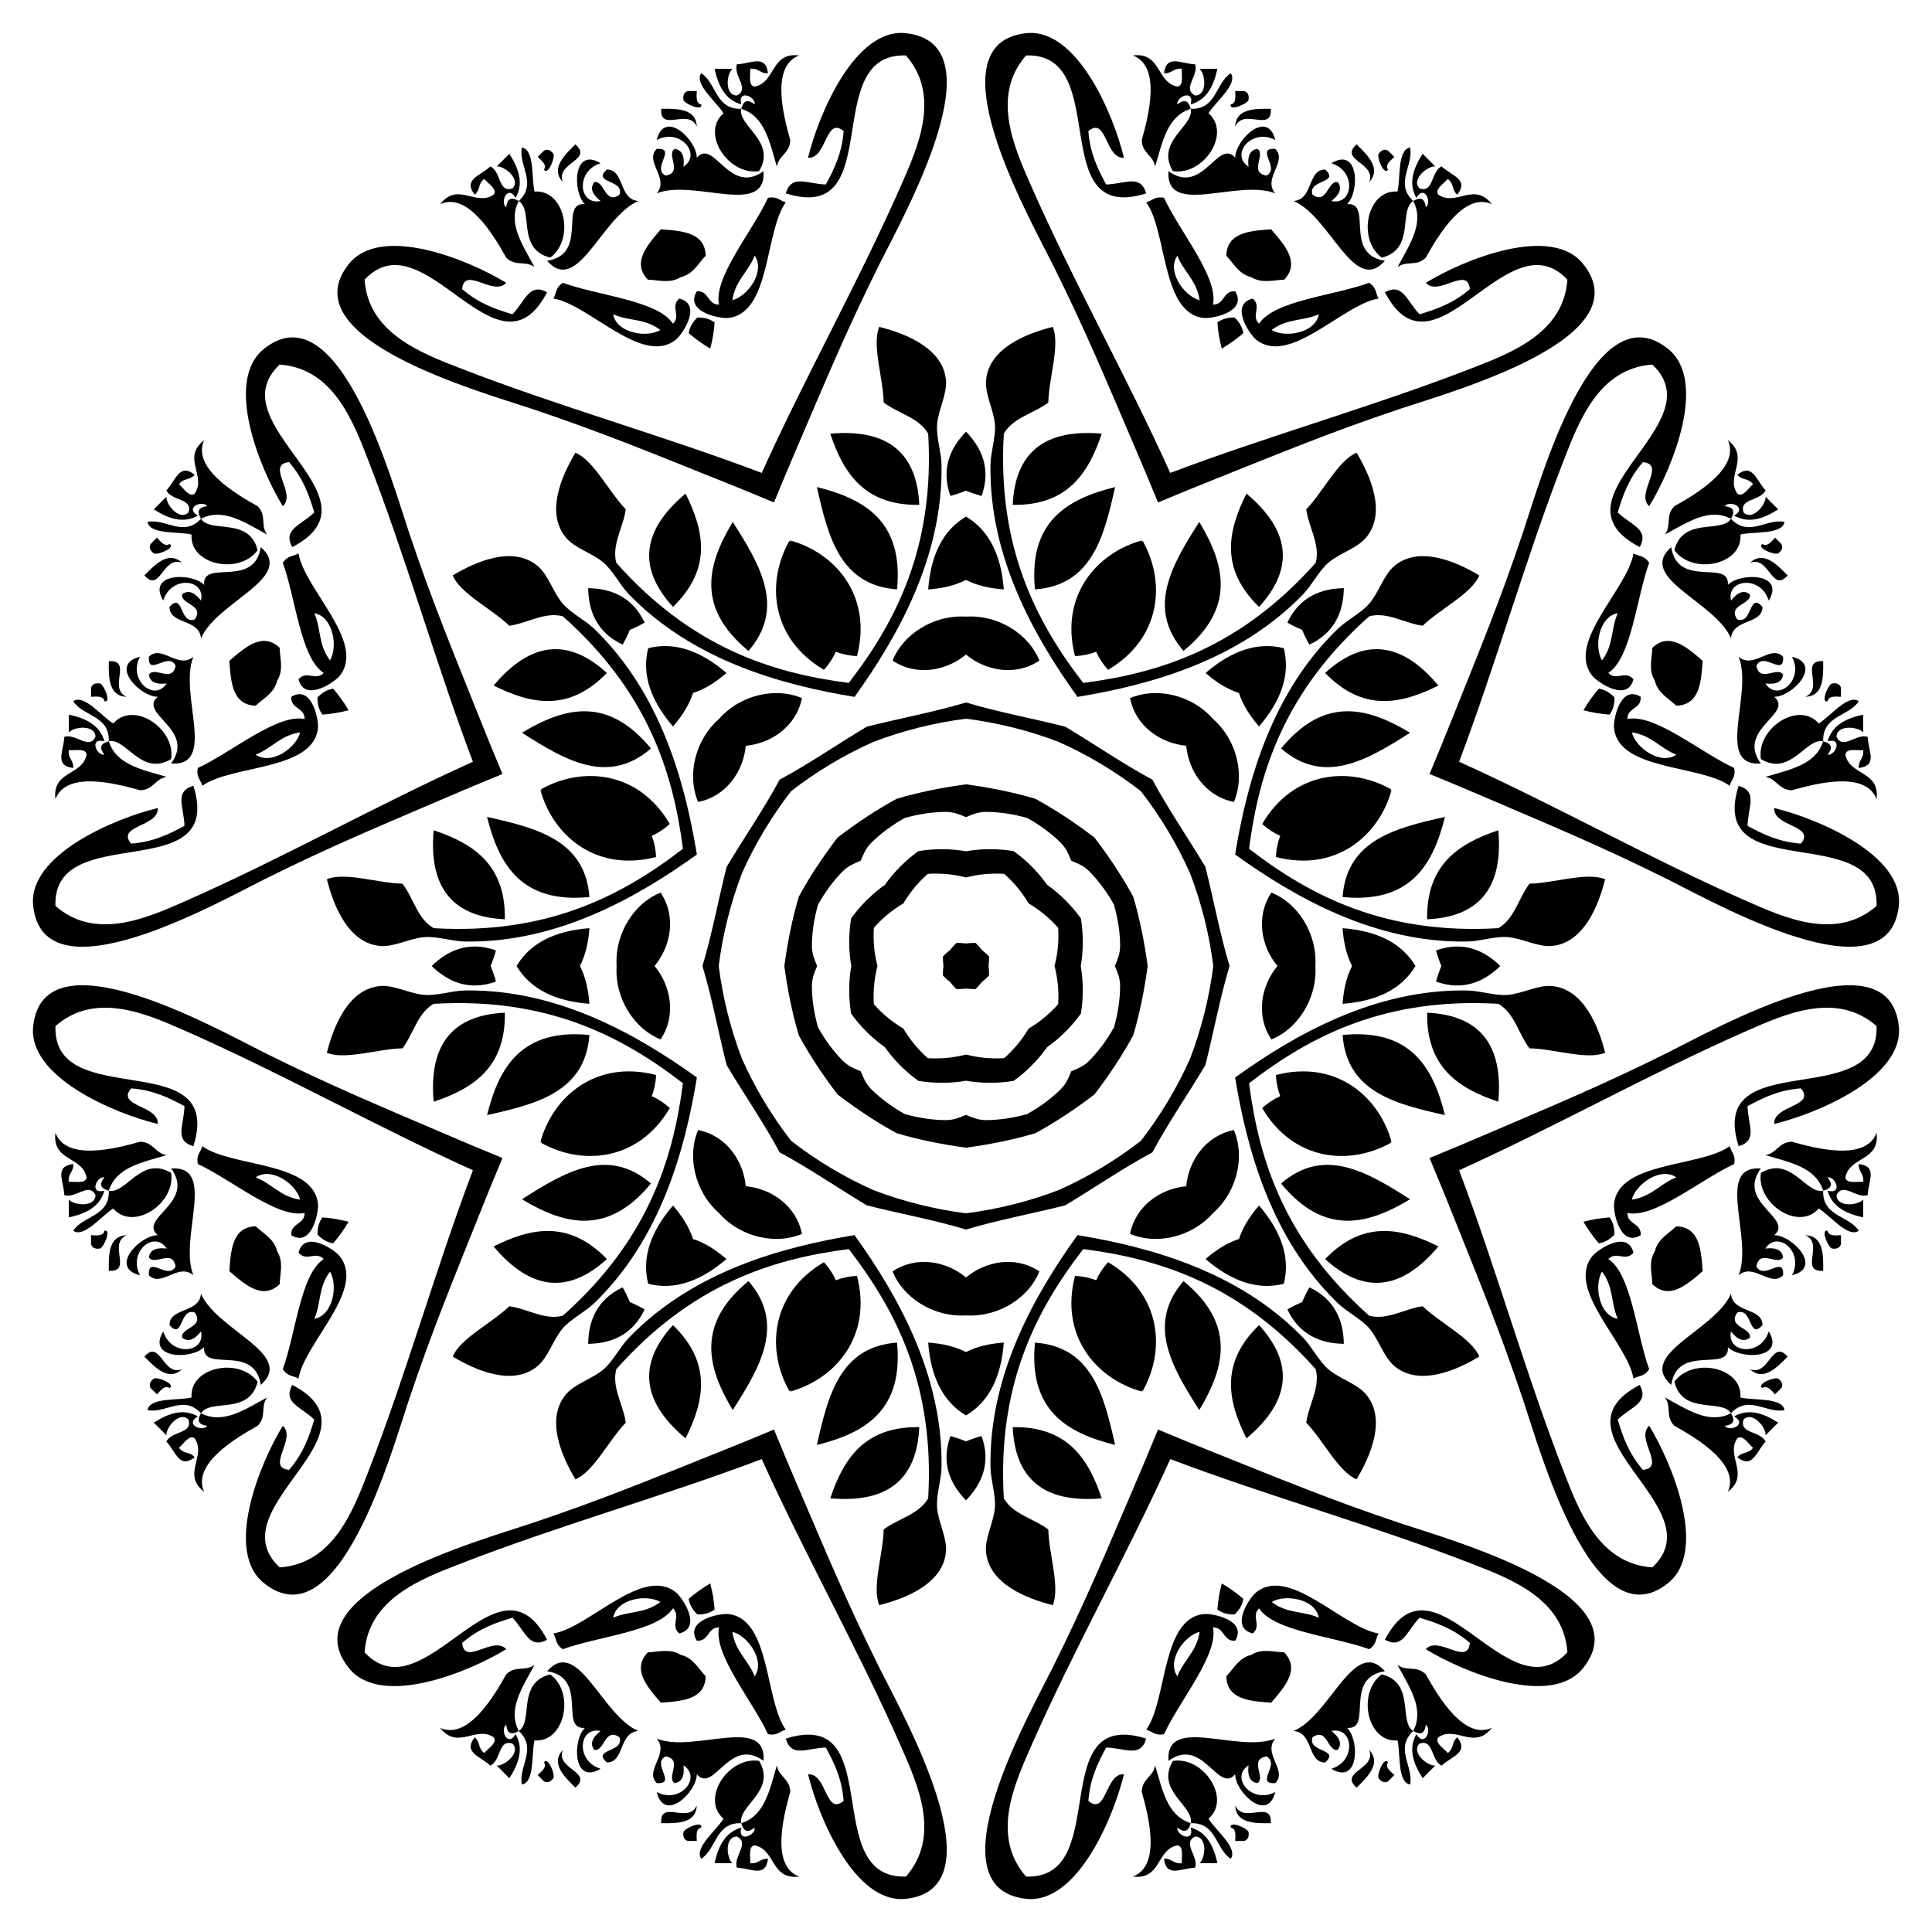 <?xml version="1.0" encoding="utf-8"?>

<!DOCTYPE svg PUBLIC "-//W3C//DTD SVG 1.1//EN" "http://www.w3.org/Graphics/SVG/1.1/DTD/svg11.dtd">
<svg version="1.1" id="Layer_1" xmlns="http://www.w3.org/2000/svg" xmlns:xlink="http://www.w3.org/1999/xlink" x="0px" y="0px"
	 viewBox="0 0 1656.473 1656.473" enable-background="new 0 0 1656.473 1656.473" xml:space="preserve">
<g id="g3">
	<g id="g5">
		<path d="M928.767,585.535c66.473-8.533,135.067-30.74,199.278-102.968c4.217-15.288-6.027-30.576-8.093-45.861
			c14.551-15.134,27.603-42.138,43.163-48.558c11.832,19.753,25.876,51.612,8.093,72.838
			c-7.734,9.229-22.766,13.248-32.372,21.581c-8.117,7.038-14.052,19.194-21.581,26.977
			c-55.096,56.963-131.411,77.772-193.445,87.96c-36.661-51.069-75.91-119.746-74.59-198.983
			c0.179-10.827,4.578-23.619,3.815-34.336c-0.9-12.685-8.687-26.156-7.63-38.151
			c2.434-27.583,34.893-40.181,57.227-45.781c6.463,15.543-3.403,43.866-3.815,64.857
			c-12.269,9.347-30.322,12.914-38.151,26.706C854.997,468.292,887.797,532.498,928.767,585.535z"/>
		<path d="M1070.938,727.706c53.037,40.97,117.243,73.77,213.721,68.102c13.791-7.829,17.359-25.882,26.706-38.151
			c20.991-0.412,49.314-10.278,64.857-3.815c-5.601,22.334-18.198,54.792-45.781,57.227
			c-11.995,1.057-25.466-6.73-38.151-7.63c-10.717-0.763-23.509,3.636-34.336,3.815
			c-79.238,1.32-147.914-37.928-198.983-74.59c10.188-62.035,30.997-138.349,87.96-193.445
			c7.783-7.529,19.939-13.464,26.977-21.581c8.333-9.606,12.353-24.638,21.581-32.372
			c21.225-17.783,53.085-3.739,72.838,8.093c-6.42,15.56-33.424,28.612-48.558,43.163
			c-15.285-2.067-30.573-12.309-45.861-8.093C1101.678,592.64,1079.471,661.234,1070.938,727.706z"/>
		<path d="M1070.938,928.767c8.533,66.473,30.74,135.067,102.968,199.278c15.288,4.217,30.576-6.027,45.861-8.093
			c15.134,14.551,42.138,27.603,48.558,43.163c-19.753,11.832-51.612,25.876-72.838,8.093
			c-9.229-7.734-13.248-22.766-21.581-32.372c-7.038-8.117-19.194-14.052-26.977-21.581
			c-56.963-55.096-77.772-131.411-87.96-193.445c51.069-36.661,119.746-75.91,198.983-74.59
			c10.827,0.179,23.619,4.578,34.336,3.815c12.685-0.9,26.156-8.687,38.151-7.63
			c27.583,2.434,40.181,34.893,45.781,57.227c-15.543,6.463-43.866-3.403-64.857-3.815
			c-9.347-12.269-12.914-30.322-26.706-38.151C1188.181,854.997,1123.975,887.797,1070.938,928.767z"/>
		<path d="M928.767,1070.938c-40.97,53.037-73.77,117.243-68.102,213.721c7.829,13.791,25.882,17.359,38.151,26.706
			c0.412,20.991,10.278,49.314,3.815,64.857c-22.334-5.601-54.792-18.198-57.227-45.781
			c-1.057-11.995,6.73-25.466,7.63-38.151c0.763-10.717-3.636-23.509-3.815-34.336
			c-1.32-79.238,37.928-147.914,74.59-198.983c62.035,10.188,138.349,30.997,193.445,87.96
			c7.529,7.783,13.464,19.939,21.581,26.977c9.606,8.333,24.638,12.353,32.372,21.581
			c17.783,21.225,3.739,53.085-8.093,72.838c-15.56-6.42-28.612-33.424-43.163-48.558
			c2.066-15.285,12.31-30.573,8.093-45.861C1063.833,1101.678,995.239,1079.471,928.767,1070.938z"/>
		<path d="M727.706,1070.938c-66.473,8.533-135.067,30.74-199.278,102.968c-4.216,15.288,6.027,30.576,8.093,45.861
			c-14.551,15.134-27.603,42.138-43.163,48.558c-11.832-19.753-25.876-51.612-8.093-72.838
			c7.734-9.229,22.766-13.248,32.372-21.581c8.117-7.038,14.052-19.194,21.581-26.977
			c55.096-56.963,131.411-77.772,193.445-87.96c36.661,51.069,75.91,119.746,74.59,198.983
			c-0.179,10.827-4.578,23.619-3.815,34.336c0.9,12.685,8.687,26.156,7.63,38.151
			c-2.434,27.583-34.893,40.181-57.227,45.781c-6.463-15.543,3.403-43.866,3.815-64.857
			c12.269-9.347,30.322-12.914,38.151-26.706C801.476,1188.181,768.676,1123.975,727.706,1070.938z"/>
		<path d="M585.535,928.767c-53.037-40.97-117.243-73.77-213.72-68.102c-13.792,7.829-17.359,25.882-26.706,38.151
			c-20.991,0.412-49.314,10.278-64.857,3.815c5.601-22.334,18.198-54.792,45.781-57.227
			c11.995-1.057,25.466,6.73,38.151,7.63c10.717,0.763,23.509-3.636,34.336-3.815
			c79.238-1.32,147.914,37.928,198.983,74.59c-10.188,62.035-30.997,138.349-87.96,193.445
			c-7.783,7.529-19.939,13.464-26.977,21.581c-8.333,9.606-12.353,24.638-21.581,32.372
			c-21.225,17.783-53.085,3.739-72.838-8.093c6.42-15.56,33.424-28.612,48.558-43.163
			c15.285,2.066,30.573,12.31,45.861,8.093C554.795,1063.833,577.002,995.239,585.535,928.767z"/>
		<path d="M585.535,727.706c-8.533-66.473-30.74-135.067-102.968-199.278c-15.288-4.216-30.576,6.027-45.861,8.093
			c-15.134-14.551-42.138-27.603-48.558-43.163c19.753-11.832,51.612-25.876,72.838-8.093
			c9.229,7.734,13.248,22.766,21.581,32.372c7.038,8.117,19.194,14.052,26.977,21.581
			c56.963,55.096,77.772,131.411,87.96,193.445c-51.069,36.661-119.746,75.91-198.983,74.59
			c-10.827-0.179-23.619-4.578-34.336-3.815c-12.685,0.9-26.156,8.687-38.151,7.63
			c-27.583-2.434-40.181-34.893-45.781-57.227c15.543-6.463,43.866,3.403,64.857,3.815
			c9.347,12.269,12.914,30.322,26.706,38.151C468.292,801.476,532.498,768.676,585.535,727.706z"/>
		<path d="M727.706,585.535c40.97-53.037,73.77-117.243,68.102-213.72c-7.829-13.792-25.882-17.359-38.151-26.706
			c-0.412-20.991-10.278-49.314-3.815-64.857c22.334,5.601,54.792,18.198,57.227,45.781
			c1.057,11.995-6.73,25.466-7.63,38.151c-0.763,10.717,3.636,23.509,3.815,34.336
			c1.32,79.238-37.928,147.914-74.59,198.983c-62.035-10.188-138.349-30.997-193.445-87.96
			c-7.529-7.783-13.464-19.939-21.581-26.977c-9.606-8.333-24.638-12.353-32.372-21.581
			c-17.783-21.225-3.739-53.085,8.093-72.838c15.56,6.42,28.612,33.424,43.163,48.558
			c-2.067,15.285-12.309,30.573-8.093,45.861C592.64,554.795,661.234,577.002,727.706,585.535z"/>
		<path d="M1003.355,405.464c84.46-31.966,174.821-57.125,259.575-90.153c32.542-12.682,77.901-29.877,80.93-75.535
			c-51.118-54.663-114.053,92.175-156.466,10.791c15.32-8.268,18.382,6.917,29.675,18.884
			c14.387-4.265,28.776-9.175,43.163-21.581c-1.937-20.384-26.874,6.766-37.768-5.395
			c32.275-19.796,107.341-50.49,134.884-16.186c51.426,64.046-112.985,109.531-156.466,124.094
			c-60.396,20.227-104.19,38.485-156.466,59.349c-17.565,7.01-34.754,13.985-51.558,21.073
			c-6.87-16.895-14.092-33.981-21.556-51.358c-22.212-51.718-40.268-95.595-68.672-152.604
			c-20.449-41.043-104.541-189.462-22.891-198.386c43.733-4.78,75.108,70.003,83.932,106.823
			c-16.302,0.896-14.738-35.934-30.521-22.891c1.4,18.946,8.103,32.592,15.26,45.781
			c16.447-0.477,29.349-9.049,34.336,7.63c-87.538,27.556-28.209-120.775-103.008-118.268
			c-30.143,34.428-10.228,78.66,3.815,110.638C920.131,241.453,966.235,323.138,1003.355,405.464z"/>
		<path d="M1251.01,653.118c82.326,37.12,164.01,83.224,247.295,119.799
			c31.978,14.043,76.21,33.958,110.638,3.815c2.506-74.799-145.825-15.47-118.268-103.008
			c16.68,4.986,8.107,17.889,7.63,34.336c13.189,7.157,26.835,13.86,45.781,15.26
			c13.044-15.783-23.787-14.219-22.891-30.521c36.82,8.824,111.603,40.2,106.823,83.932
			c-8.924,81.651-157.343-2.442-198.385-22.891c-57.009-28.404-100.887-46.46-152.604-68.672
			c-17.377-7.464-34.464-14.685-51.358-21.556c7.088-16.805,14.064-33.993,21.073-51.558
			c20.864-52.276,39.122-96.07,59.349-156.466c14.562-43.481,60.048-207.892,124.094-156.466
			c34.304,27.543,3.61,102.609-16.186,134.884c-12.161-10.893,14.988-35.831-5.395-37.768
			c-12.407,14.387-17.316,28.776-21.581,43.163c11.967,11.293,27.152,14.354,18.884,29.675
			c-81.384-42.413,65.454-105.347,10.791-156.466c-45.658,3.03-62.853,48.388-75.535,80.931
			C1308.134,478.297,1282.975,568.658,1251.01,653.118z"/>
		<path d="M1251.01,1003.355c31.965,84.46,57.124,174.821,90.153,259.575
			c12.682,32.542,29.877,77.901,75.535,80.93c54.663-51.118-92.175-114.053-10.791-156.466
			c8.268,15.32-6.917,18.382-18.884,29.675c4.265,14.387,9.175,28.776,21.581,43.163
			c20.384-1.937-6.766-26.874,5.395-37.768c19.796,32.275,50.49,107.341,16.186,134.884
			c-64.046,51.426-109.531-112.985-124.094-156.466c-20.227-60.396-38.485-104.19-59.349-156.466
			c-7.01-17.565-13.985-34.754-21.073-51.558c16.895-6.87,33.981-14.092,51.358-21.556
			c51.718-22.212,95.595-40.268,152.604-68.672c41.043-20.449,189.462-104.541,198.385-22.891
			c4.78,43.733-70.003,75.108-106.823,83.932c-0.897-16.302,35.934-14.738,22.891-30.521
			c-18.946,1.4-32.592,8.103-45.781,15.26c0.477,16.447,9.049,29.349-7.63,34.336
			c-27.556-87.538,120.775-28.209,118.268-103.008c-34.428-30.143-78.66-10.228-110.638,3.815
			C1415.02,920.131,1333.335,966.235,1251.01,1003.355z"/>
		<path d="M1003.355,1251.01c-37.12,82.326-83.224,164.01-119.799,247.295
			c-14.043,31.978-33.958,76.21-3.815,110.638c74.799,2.506,15.47-145.825,103.008-118.268
			c-4.986,16.68-17.889,8.107-34.336,7.63c-7.157,13.189-13.86,26.835-15.26,45.781
			c15.783,13.044,14.219-23.787,30.521-22.891c-8.824,36.82-40.2,111.603-83.932,106.823
			c-81.651-8.924,2.442-157.343,22.891-198.385c28.404-57.009,46.46-100.887,68.672-152.604
			c7.464-17.377,14.685-34.464,21.556-51.358c16.805,7.088,33.993,14.064,51.558,21.073
			c52.276,20.864,96.07,39.122,156.466,59.349c43.481,14.562,207.892,60.048,156.466,124.094
			c-27.544,34.304-102.609,3.61-134.884-16.186c10.893-12.161,35.831,14.988,37.768-5.395
			c-14.387-12.407-28.776-17.316-43.163-21.581c-11.293,11.967-14.354,27.152-29.675,18.884
			c42.413-81.384,105.347,65.454,156.466,10.791c-3.029-45.658-48.388-62.853-80.93-75.535
			C1178.176,1308.134,1087.815,1282.975,1003.355,1251.01z"/>
		<path d="M653.118,1251.01c-84.46,31.965-174.821,57.124-259.575,90.153
			c-32.542,12.682-77.901,29.877-80.931,75.535c51.118,54.663,114.053-92.175,156.466-10.791
			c-15.32,8.268-18.382-6.917-29.675-18.884c-14.387,4.265-28.776,9.175-43.163,21.581
			c1.937,20.384,26.874-6.766,37.768,5.395c-32.275,19.796-107.341,50.49-134.884,16.186
			c-51.426-64.046,112.984-109.531,156.466-124.094c60.396-20.227,104.19-38.485,156.466-59.349
			c17.565-7.01,34.754-13.985,51.558-21.073c6.87,16.895,14.092,33.981,21.556,51.358
			c22.212,51.718,40.268,95.595,68.672,152.604c20.449,41.043,104.541,189.462,22.891,198.385
			c-43.733,4.78-75.108-70.003-83.932-106.823c16.302-0.897,14.738,35.934,30.521,22.891
			c-1.4-18.946-8.103-32.592-15.26-45.781c-16.447,0.477-29.349,9.049-34.336-7.63
			c87.538-27.556,28.209,120.775,103.008,118.268c30.143-34.428,10.228-78.66-3.815-110.638
			C736.342,1415.02,690.238,1333.335,653.118,1251.01z"/>
		<path d="M405.464,1003.355c-82.326-37.12-164.01-83.224-247.295-119.799
			c-31.978-14.043-76.21-33.958-110.638-3.815c-2.506,74.799,145.825,15.47,118.268,103.008
			c-16.68-4.986-8.107-17.889-7.63-34.336c-13.189-7.157-26.835-13.86-45.781-15.26
			c-13.044,15.783,23.787,14.219,22.891,30.521c-36.82-8.824-111.603-40.2-106.823-83.932
			c8.924-81.651,157.343,2.442,198.386,22.891c57.009,28.404,100.887,46.46,152.604,68.672
			c17.377,7.464,34.464,14.685,51.358,21.556c-7.088,16.805-14.064,33.993-21.073,51.558
			c-20.864,52.276-39.122,96.07-59.349,156.466c-14.562,43.481-60.048,207.892-124.094,156.466
			c-34.304-27.544-3.61-102.609,16.186-134.884c12.161,10.893-14.988,35.831,5.395,37.768
			c12.407-14.387,17.317-28.776,21.581-43.163c-11.967-11.293-27.152-14.354-18.884-29.675
			c81.384,42.413-65.454,105.347-10.791,156.466c45.658-3.029,62.853-48.388,75.535-80.93
			C348.339,1178.176,373.498,1087.815,405.464,1003.355z"/>
		<path d="M405.464,653.118c-31.966-84.46-57.125-174.821-90.153-259.575
			c-12.682-32.542-29.877-77.901-75.535-80.931c-54.663,51.118,92.175,114.053,10.791,156.466
			c-8.268-15.32,6.917-18.382,18.884-29.675c-4.265-14.387-9.175-28.776-21.581-43.163
			c-20.384,1.937,6.766,26.874-5.395,37.768c-19.796-32.275-50.49-107.341-16.186-134.884
			c64.046-51.426,109.531,112.984,124.094,156.466c20.227,60.396,38.485,104.19,59.349,156.466
			c7.01,17.565,13.985,34.754,21.073,51.558c-16.895,6.87-33.981,14.092-51.358,21.556
			c-51.718,22.212-95.595,40.268-152.604,68.672c-41.043,20.449-189.462,104.541-198.386,22.891
			c-4.78-43.733,70.003-75.108,106.823-83.932c0.896,16.302-35.934,14.738-22.891,30.521
			c18.946-1.4,32.592-8.103,45.781-15.26c-0.477-16.447-9.049-29.349,7.63-34.336
			c27.556,87.538-120.775,28.209-118.268,103.008c34.428,30.143,78.66,10.228,110.638-3.815
			C241.453,736.342,323.138,690.238,405.464,653.118z"/>
		<path d="M653.118,405.464c37.12-82.326,83.224-164.01,119.799-247.295c14.043-31.978,33.958-76.21,3.815-110.638
			c-74.799-2.506-15.47,145.825-103.008,118.268c4.986-16.68,17.889-8.107,34.336-7.63
			c7.157-13.189,13.86-26.835,15.26-45.781c-15.783-13.044-14.219,23.787-30.521,22.891
			c8.824-36.82,40.2-111.603,83.932-106.823c81.651,8.924-2.442,157.343-22.891,198.386
			c-28.404,57.009-46.46,100.887-68.672,152.604c-7.464,17.377-14.685,34.464-21.556,51.358
			c-16.805-7.088-33.993-14.064-51.558-21.073c-52.276-20.864-96.07-39.122-156.466-59.349
			c-43.481-14.562-207.892-60.048-156.466-124.094c27.543-34.304,102.609-3.61,134.884,16.186
			c-10.893,12.161-35.831-14.988-37.768,5.395c14.387,12.407,28.776,17.317,43.163,21.581
			c11.293-11.967,14.354-27.152,29.675-18.884c-42.413,81.384-105.347-65.454-156.466-10.791
			c3.03,45.658,48.388,62.853,80.931,75.535C478.297,348.339,568.658,373.498,653.118,405.464z"/>
		<path d="M828.237,616.217c-27.217,3.439-54.26,10.223-79.558,19.949c-24.766,11.01-48.685,25.336-70.362,42.15
			c-16.813,21.678-31.139,45.596-42.15,70.362c-9.727,25.298-16.51,52.341-19.949,79.558
			c3.439,27.217,10.223,54.26,19.949,79.558c11.01,24.766,25.336,48.685,42.15,70.362
			c21.678,16.813,45.596,31.139,70.362,42.15c25.298,9.727,52.341,16.51,79.558,19.949
			c27.217-3.439,54.26-10.223,79.558-19.949c24.766-11.01,48.685-25.336,70.362-42.15
			c16.813-21.678,31.139-45.596,42.15-70.362c9.727-25.298,16.51-52.341,19.949-79.558
			c-3.439-27.217-10.223-54.26-19.949-79.558c-11.01-24.766-25.336-48.685-42.15-70.362
			c-21.678-16.813-45.596-31.139-70.362-42.15C882.497,626.44,855.454,619.657,828.237,616.217z M768.841,684.842
			c18.447-5.454,38.388-9.548,59.396-12.353c21.008,2.804,40.949,6.898,59.396,12.353
			c16.901,9.187,33.896,20.393,50.734,33.265c12.872,16.838,24.078,33.833,33.265,50.734
			c5.454,18.447,9.548,38.388,12.353,59.396c-2.804,21.008-6.898,40.949-12.353,59.396
			c-9.187,16.901-20.393,33.896-33.265,50.734c-16.838,12.872-33.833,24.078-50.734,33.265
			c-18.447,5.454-38.388,9.548-59.396,12.353c-21.008-2.804-40.949-6.898-59.396-12.353
			c-16.901-9.187-33.896-20.393-50.734-33.265c-12.872-16.838-24.078-33.833-33.265-50.734
			c-5.454-18.447-9.548-38.388-12.353-59.396c2.804-21.008,6.898-40.949,12.353-59.396
			c9.187-16.901,20.393-33.896,33.265-50.734C734.944,705.235,751.94,694.029,768.841,684.842z M828.237,700.584
			c-5.38-2.194-10.535-4.505-17.168-4.485c-11.535,0.032-23.494,1.886-35.394,5.243
			c-10.788,6.041-20.555,13.186-28.734,21.32c-4.704,4.676-6.715,9.955-8.968,15.311
			c-5.356,2.253-10.635,4.264-15.311,8.968c-8.134,8.18-15.279,17.947-21.32,28.734
			c-3.357,11.9-5.211,23.858-5.243,35.394c-0.02,6.633,2.291,11.788,4.485,17.168
			c-2.194,5.38-4.505,10.535-4.485,17.168c0.032,11.535,1.886,23.494,5.243,35.394
			c6.041,10.788,13.186,20.555,21.32,28.734c4.676,4.704,9.955,6.715,15.311,8.968
			c2.253,5.356,4.264,10.635,8.968,15.311c8.18,8.134,17.947,15.279,28.734,21.32
			c11.9,3.357,23.858,5.211,35.394,5.243c6.633,0.02,11.788-2.291,17.168-4.485
			c5.38,2.194,10.535,4.505,17.168,4.485c11.535-0.032,23.494-1.886,35.394-5.243
			c10.788-6.041,20.555-13.186,28.734-21.32c4.704-4.676,6.715-9.955,8.968-15.311
			c5.356-2.253,10.635-4.264,15.311-8.968c8.134-8.18,15.279-17.947,21.32-28.734
			c3.357-11.9,5.211-23.858,5.243-35.394c0.02-6.633-2.291-11.788-4.485-17.168
			c2.194-5.38,4.505-10.535,4.485-17.168c-0.032-11.535-1.886-23.494-5.243-35.394
			c-6.041-10.788-13.186-20.555-21.32-28.734c-4.676-4.704-9.955-6.715-15.311-8.968
			c-2.253-5.356-4.264-10.635-8.968-15.311c-8.18-8.134-17.947-15.279-28.734-21.32
			c-11.9-3.357-23.858-5.211-35.394-5.243C838.772,696.079,833.617,698.39,828.237,700.584z M787.433,729.727
			c13.311-2.172,27.247-2.225,40.804,0.132c13.557-2.357,27.493-2.304,40.804-0.132
			c10.948,7.876,20.84,17.693,28.759,28.946c11.253,7.919,21.07,17.811,28.946,28.759
			c2.172,13.311,2.225,27.247-0.132,40.804c2.357,13.557,2.304,27.493,0.132,40.804
			C918.87,879.989,909.053,889.881,897.8,897.8c-7.919,11.253-17.811,21.07-28.759,28.946
			c-13.311,2.172-27.247,2.225-40.804-0.132c-13.557,2.357-27.493,2.304-40.804,0.132
			c-10.948-7.876-20.84-17.693-28.759-28.946c-11.253-7.919-21.07-17.811-28.946-28.759
			c-2.172-13.311-2.225-27.247,0.132-40.804c-2.357-13.557-2.304-27.493-0.132-40.804
			c7.876-10.948,17.693-20.84,28.946-28.759C766.592,747.42,776.484,737.603,787.433,729.727z M828.237,752.327
			c-10.435-2.689-21.381-3.828-32.727-3.1c-8.537,7.509-15.472,16.054-20.949,25.334
			c-9.28,5.477-17.825,12.412-25.334,20.949c-0.727,11.347,0.412,22.293,3.1,32.727
			c-2.689,10.435-3.828,21.381-3.1,32.727c7.509,8.537,16.054,15.472,25.334,20.949
			c5.477,9.28,12.412,17.825,20.949,25.334c11.347,0.727,22.293-0.412,32.727-3.1
			c10.435,2.689,21.381,3.828,32.727,3.1c8.537-7.509,15.472-16.054,20.949-25.334
			c9.28-5.477,17.825-12.412,25.334-20.949c0.727-11.347-0.412-22.293-3.1-32.727
			c2.689-10.435,3.828-21.381,3.1-32.727c-7.509-8.537-16.054-15.472-25.334-20.949
			c-5.477-9.28-12.412-17.825-20.949-25.334C849.617,748.499,838.671,749.638,828.237,752.327z M820.041,808.452
			c2.724-0.038,5.461,0.112,8.195,0.443c2.734-0.331,5.471-0.481,8.195-0.443
			c1.953,1.899,3.783,3.94,5.482,6.108c2.167,1.699,4.209,3.529,6.108,5.482
			c0.038,2.724-0.112,5.461-0.443,8.195c0.331,2.734,0.481,5.471,0.443,8.195
			c-1.899,1.953-3.94,3.783-6.108,5.482c-1.699,2.167-3.529,4.209-5.482,6.108
			c-2.724,0.038-5.461-0.112-8.195-0.443c-2.734,0.331-5.471,0.481-8.195,0.443
			c-1.953-1.899-3.783-3.94-5.482-6.108c-2.167-1.699-4.209-3.529-6.108-5.482
			c-0.038-2.724,0.112-5.461,0.443-8.195c-0.331-2.734-0.481-5.471-0.443-8.195
			c1.899-1.953,3.94-3.783,6.108-5.482C816.259,812.392,818.088,810.351,820.041,808.452z M743.229,623.01
			c27.839-7.054,57.355-12.385,85.007-20.738c27.653,8.353,57.168,13.684,85.007,20.738
			c24.674,14.697,49.313,31.798,74.773,45.445c13.647,25.46,30.748,50.1,45.445,74.773
			c7.054,27.839,12.385,57.355,20.738,85.007c-8.353,27.653-13.684,57.168-20.738,85.007
			c-14.697,24.674-31.798,49.313-45.445,74.773c-25.46,13.647-50.1,30.748-74.773,45.445
			c-27.839,7.054-57.355,12.385-85.007,20.738c-27.653-8.353-57.168-13.684-85.007-20.738
			c-24.674-14.697-49.313-31.798-74.773-45.445c-13.647-25.46-30.748-50.1-45.445-74.773
			c-7.054-27.839-12.385-57.355-20.738-85.007c8.353-27.653,13.684-57.168,20.738-85.007
			c14.697-24.674,31.798-49.313,45.445-74.773C693.916,654.809,718.556,637.708,743.229,623.01z"/>
		<path id="path13" d="M650.834,146.724c-26.385,4.01-50.34-32.558-30.521-49.596
			c-5.749-9.656-25.584-25.088-19.076-34.336c13.174,8.447,12.029,31.208,34.336,30.521
			C632.342,108.141,666.19,121.159,650.834,146.724z"/>
		<path id="path13_14_" d="M220.892,471.776c-15.822,21.492-58.618,12.574-56.651-13.488
			c-10.893-2.762-35.831,0.351-37.768-10.791c15.288-3.342,30.573,13.561,45.861-2.698
			C180.534,457.57,213.673,442.841,220.892,471.776z"/>
		<path id="path13_12_" d="M146.724,1005.639c4.01,26.385-32.558,50.34-49.596,30.521
			c-9.656,5.749-25.088,25.584-34.336,19.076c8.447-13.174,31.208-12.029,30.521-34.336
			C108.141,1024.131,121.159,990.283,146.724,1005.639z"/>
		<path id="path13_10_" d="M471.776,1435.582c21.492,15.822,12.574,58.618-13.488,56.651
			c-2.762,10.893,0.351,35.831-10.791,37.768c-3.342-15.288,13.561-30.573-2.698-45.861
			C457.57,1475.939,442.841,1442.801,471.776,1435.582z"/>
		<path id="path13_8_" d="M1005.639,1509.75c26.385-4.01,50.34,32.558,30.521,49.596
			c5.749,9.656,25.584,25.088,19.076,34.336c-13.174-8.447-12.029-31.207-34.336-30.521
			C1024.131,1548.332,990.283,1535.315,1005.639,1509.75z"/>
		<path id="path13_6_" d="M1435.582,1184.697c15.822-21.493,58.618-12.574,56.651,13.488
			c10.893,2.763,35.831-0.351,37.768,10.791c-15.288,3.342-30.573-13.561-45.861,2.698
			C1475.939,1198.903,1442.801,1213.632,1435.582,1184.697z"/>
		<path id="path13_4_" d="M1509.75,650.834c-4.01-26.385,32.558-50.34,49.596-30.521
			c9.656-5.749,25.088-25.584,34.336-19.076c-8.447,13.174-31.207,12.029-30.521,34.336
			C1548.332,632.342,1535.315,666.19,1509.75,650.834z"/>
		<path id="path13_2_" d="M1184.697,220.892c-21.493-15.822-12.574-58.618,13.488-56.651
			c2.763-10.893-0.351-35.831,10.791-37.768c3.342,15.288-13.561,30.573,2.698,45.861
			C1198.903,180.534,1213.632,213.673,1184.697,220.892z"/>
		<path id="path13_1_" d="M1005.639,146.724c26.385,4.01,50.34-32.558,30.521-49.596
			c5.749-9.656,25.584-25.088,19.076-34.336c-13.174,8.447-12.029,31.208-34.336,30.521
			C1024.131,108.141,990.283,121.159,1005.639,146.724z"/>
		<path id="path13_15_" d="M471.776,220.892c21.492-15.822,12.574-58.618-13.488-56.651
			c-2.762-10.893,0.351-35.831-10.791-37.768c-3.342,15.288,13.561,30.573-2.698,45.861
			C457.57,180.534,442.841,213.673,471.776,220.892z"/>
		<path id="path13_13_" d="M146.724,650.834c4.01-26.385-32.558-50.34-49.596-30.521
			c-9.656-5.749-25.088-25.584-34.336-19.076c8.447,13.174,31.208,12.029,30.521,34.336
			C108.141,632.342,121.159,666.19,146.724,650.834z"/>
		<path id="path13_11_" d="M220.892,1184.697c-15.822-21.493-58.618-12.574-56.651,13.488
			c-10.893,2.763-35.831-0.351-37.768,10.791c15.288,3.342,30.573-13.561,45.861,2.698
			C180.534,1198.903,213.673,1213.632,220.892,1184.697z"/>
		<path id="path13_9_" d="M650.834,1509.75c-26.385-4.01-50.34,32.558-30.521,49.596
			c-5.749,9.656-25.584,25.088-19.076,34.336c13.174-8.447,12.029-31.207,34.336-30.521
			C632.342,1548.332,666.19,1535.315,650.834,1509.75z"/>
		<path id="path13_7_" d="M1184.697,1435.582c-21.493,15.822-12.574,58.618,13.488,56.651
			c2.763,10.893-0.351,35.831,10.791,37.768c3.342-15.288-13.561-30.573,2.698-45.861
			C1198.903,1475.939,1213.632,1442.801,1184.697,1435.582z"/>
		<path id="path13_5_" d="M1509.75,1005.639c-4.01,26.385,32.558,50.34,49.596,30.521
			c9.656,5.749,25.088,25.584,34.336,19.076c-8.447-13.174-31.207-12.029-30.521-34.336
			C1548.332,1024.131,1535.315,990.283,1509.75,1005.639z"/>
		<path id="path13_3_" d="M1435.582,471.776c15.822,21.492,58.618,12.574,56.651-13.488
			c10.893-2.762,35.831,0.351,37.768-10.791c-15.288-3.342-30.573,13.561-45.861-2.698
			C1475.939,457.57,1442.801,442.841,1435.582,471.776z"/>
		<path id="path19" d="M566.902,93.312c15.627-0.366,29.994,0.526,30.521,15.26
			C590.258,92.122,565.727,114.074,566.902,93.312z"/>
		<path id="path19_14_" d="M123.775,493.358c10.791-11.309,21.581-20.837,32.372-10.791
			C139.448,476.001,137.625,508.87,123.775,493.358z"/>
		<path id="path19_12_" d="M93.312,1089.571c-0.366-15.627,0.526-29.994,15.26-30.521
			C92.122,1066.215,114.074,1090.746,93.312,1089.571z"/>
		<path id="path19_10_" d="M493.358,1532.698c-11.309-10.791-20.837-21.581-10.791-32.372
			C476.001,1517.025,508.87,1518.848,493.358,1532.698z"/>
		<path id="path19_8_" d="M1089.571,1563.161c-15.627,0.366-29.994-0.526-30.521-15.261
			C1066.215,1564.351,1090.746,1542.399,1089.571,1563.161z"/>
		<path id="path19_6_" d="M1532.698,1163.115c-10.791,11.309-21.581,20.837-32.372,10.791
			C1517.025,1180.472,1518.848,1147.603,1532.698,1163.115z"/>
		<path id="path19_4_" d="M1563.161,566.902c0.366,15.627-0.526,29.994-15.261,30.521
			C1564.351,590.258,1542.399,565.727,1563.161,566.902z"/>
		<path id="path19_2_" d="M1163.115,123.775c11.309,10.791,20.837,21.581,10.791,32.372
			C1180.472,139.448,1147.603,137.625,1163.115,123.775z"/>
		<path id="path19_1_" d="M1089.571,93.312c-15.627-0.366-29.994,0.526-30.521,15.26
			C1066.215,92.122,1090.746,114.074,1089.571,93.312z"/>
		<path id="path19_15_" d="M493.358,123.775c-11.309,10.791-20.837,21.581-10.791,32.372
			C476.001,139.448,508.87,137.625,493.358,123.775z"/>
		<path id="path19_13_" d="M93.312,566.902c-0.366,15.627,0.526,29.994,15.26,30.521
			C92.122,590.258,114.074,565.727,93.312,566.902z"/>
		<path id="path19_11_" d="M123.775,1163.115c10.791,11.309,21.581,20.837,32.372,10.791
			C139.448,1180.472,137.625,1147.603,123.775,1163.115z"/>
		<path id="path19_9_" d="M566.902,1563.161c15.627,0.366,29.994-0.526,30.521-15.261
			C590.258,1564.351,565.727,1542.399,566.902,1563.161z"/>
		<path id="path19_7_" d="M1163.115,1532.698c11.309-10.791,20.837-21.581,10.791-32.372
			C1180.472,1517.025,1147.603,1518.848,1163.115,1532.698z"/>
		<path id="path19_5_" d="M1563.161,1089.571c0.366-15.627-0.526-29.994-15.261-30.521
			C1564.351,1066.215,1542.399,1090.746,1563.161,1089.571z"/>
		<path id="path19_3_" d="M1532.698,493.358c-10.791-11.309-21.581-20.837-32.372-10.791
			C1517.025,476.001,1518.848,508.87,1532.698,493.358z"/>
		<path id="path31" d="M673.725,173.429c-18.156,25.138-12.807,95.66-49.596,99.193
			c-7.149,0.687-37.361-5.189-26.706-22.891c10.785-0.61,8.885,11.461,19.076,11.445
			c-4.937-23.272,28.495-62.499,41.966-91.562C666.438,168,668.567,172.231,673.725,173.429z M627.943,257.362
			c13.319-3.342,28.465-24.775,19.076-38.151C641.735,233.002,630.24,240.587,627.943,257.362z"/>
		<path id="path31_14_" d="M255.962,474.474c4.937,30.613,58.586,76.698,35.07,105.21
			c-4.57,5.541-30.087,22.75-35.07,2.698c7.195-8.058,14.387,1.821,21.581-5.395
			c-19.947-12.965-24.044-64.343-35.07-94.419C246.97,475.788,251.467,477.274,255.962,474.474z M282.938,566.196
			c7.054-11.781,2.609-37.646-13.488-40.465C275.466,539.219,272.701,552.71,282.938,566.196z"/>
		<path id="path31_12_" d="M173.429,982.748c25.138,18.156,95.66,12.807,99.193,49.596
			c0.687,7.149-5.189,37.361-22.891,26.706c-0.61-10.785,11.461-8.885,11.445-19.076
			c-23.272,4.937-62.499-28.495-91.562-41.966C168,990.035,172.231,987.906,173.429,982.748z M257.362,1028.53
			c-3.342-13.319-24.775-28.464-38.151-19.076C233.002,1014.738,240.587,1026.233,257.362,1028.53z"/>
		<path id="path31_10_" d="M474.474,1400.512c30.613-4.937,76.698-58.586,105.21-35.07
			c5.541,4.57,22.75,30.087,2.698,35.07c-8.058-7.195,1.821-14.387-5.395-21.581
			c-12.965,19.947-64.343,24.045-94.419,35.07C475.788,1409.503,477.274,1405.006,474.474,1400.512z M566.196,1373.535
			c-11.781-7.054-37.646-2.609-40.465,13.488C539.219,1381.007,552.71,1383.773,566.196,1373.535z"/>
		<path id="path31_8_" d="M982.748,1483.044c18.156-25.138,12.807-95.66,49.596-99.193
			c7.149-0.687,37.361,5.189,26.706,22.891c-10.785,0.61-8.885-11.461-19.076-11.445
			c4.937,23.272-28.495,62.499-41.966,91.562C990.035,1488.473,987.906,1484.242,982.748,1483.044z M1028.53,1399.112
			c-13.319,3.342-28.464,24.775-19.076,38.151C1014.738,1423.471,1026.233,1415.887,1028.53,1399.112z"/>
		<path id="path31_6_" d="M1400.512,1181.999c-4.937-30.613-58.586-76.698-35.07-105.21
			c4.57-5.541,30.087-22.75,35.07-2.698c-7.195,8.058-14.387-1.821-21.581,5.395
			c19.947,12.965,24.045,64.343,35.07,94.419C1409.503,1180.685,1405.006,1179.199,1400.512,1181.999z
			 M1373.535,1090.278c-7.054,11.781-2.609,37.646,13.488,40.465
			C1381.007,1117.254,1383.773,1103.763,1373.535,1090.278z"/>
		<path id="path31_4_" d="M1483.044,673.725c-25.138-18.156-95.66-12.807-99.193-49.596
			c-0.687-7.149,5.189-37.361,22.891-26.706c0.61,10.785-11.461,8.885-11.445,19.076
			c23.272-4.937,62.499,28.495,91.562,41.966C1488.473,666.438,1484.242,668.567,1483.044,673.725z M1399.112,627.943
			c3.342,13.319,24.775,28.465,38.151,19.076C1423.471,641.735,1415.887,630.24,1399.112,627.943z"/>
		<path id="path31_2_" d="M1181.999,255.962c-30.613,4.937-76.698,58.586-105.21,35.07
			c-5.541-4.57-22.75-30.087-2.698-35.07c8.058,7.195-1.821,14.387,5.395,21.581
			c12.965-19.947,64.343-24.044,94.419-35.07C1180.685,246.97,1179.199,251.467,1181.999,255.962z
			 M1090.278,282.938c11.781,7.054,37.646,2.609,40.465-13.488C1117.254,275.466,1103.763,272.701,1090.278,282.938z"
			/>
		<path id="path31_1_" d="M982.748,173.429c18.156,25.138,12.807,95.66,49.596,99.193
			c7.149,0.687,37.361-5.189,26.706-22.891c-10.785-0.61-8.885,11.461-19.076,11.445
			c4.937-23.272-28.495-62.499-41.966-91.562C990.035,168,987.906,172.231,982.748,173.429z M1028.53,257.362
			c-13.319-3.342-28.464-24.775-19.076-38.151C1014.738,233.002,1026.233,240.587,1028.53,257.362z"/>
		<path id="path31_15_" d="M474.474,255.962c30.613,4.937,76.698,58.586,105.21,35.07
			c5.541-4.57,22.75-30.087,2.698-35.07c-8.058,7.195,1.821,14.387-5.395,21.581
			c-12.965-19.947-64.343-24.044-94.419-35.07C475.788,246.97,477.274,251.467,474.474,255.962z M566.196,282.938
			c-11.781,7.054-37.646,2.609-40.465-13.488C539.219,275.466,552.71,272.701,566.196,282.938z"/>
		<path id="path31_13_" d="M173.429,673.725c25.138-18.156,95.66-12.807,99.193-49.596
			c0.687-7.149-5.189-37.361-22.891-26.706c-0.61,10.785,11.461,8.885,11.445,19.076
			c-23.272-4.937-62.499,28.495-91.562,41.966C168,666.438,172.231,668.567,173.429,673.725z M257.362,627.943
			c-3.342,13.319-24.775,28.465-38.151,19.076C233.002,641.735,240.587,630.24,257.362,627.943z"/>
		<path id="path31_11_" d="M255.962,1181.999c4.937-30.613,58.586-76.698,35.07-105.21
			c-4.57-5.541-30.087-22.75-35.07-2.698c7.195,8.058,14.387-1.821,21.581,5.395
			c-19.947,12.965-24.044,64.343-35.07,94.419C246.97,1180.685,251.467,1179.199,255.962,1181.999z
			 M282.938,1090.278c7.054,11.781,2.609,37.646-13.488,40.465C275.466,1117.254,272.701,1103.763,282.938,1090.278z"
			/>
		<path id="path31_9_" d="M673.725,1483.044c-18.156-25.138-12.807-95.66-49.596-99.193
			c-7.149-0.687-37.361,5.189-26.706,22.891c10.785,0.61,8.885-11.461,19.076-11.445
			c-4.937,23.272,28.495,62.499,41.966,91.562C666.438,1488.473,668.567,1484.242,673.725,1483.044z M627.943,1399.112
			c13.319,3.342,28.465,24.775,19.076,38.151C641.735,1423.471,630.24,1415.887,627.943,1399.112z"/>
		<path id="path31_7_" d="M1181.999,1400.512c-30.613-4.937-76.698-58.586-105.21-35.07
			c-5.541,4.57-22.75,30.087-2.698,35.07c8.058-7.195-1.821-14.387,5.395-21.581
			c12.965,19.947,64.343,24.045,94.419,35.07C1180.685,1409.503,1179.199,1405.006,1181.999,1400.512z
			 M1090.278,1373.535c11.781-7.054,37.646-2.609,40.465,13.488
			C1117.254,1381.007,1103.763,1383.773,1090.278,1373.535z"/>
		<path id="path31_5_" d="M1483.044,982.748c-25.138,18.156-95.66,12.807-99.193,49.596
			c-0.687,7.149,5.189,37.361,22.891,26.706c0.61-10.785-11.461-8.885-11.445-19.076
			c23.272,4.937,62.499-28.495,91.562-41.966C1488.473,990.035,1484.242,987.906,1483.044,982.748z M1399.112,1028.53
			c3.342-13.319,24.775-28.464,38.151-19.076C1423.471,1014.738,1415.887,1026.233,1399.112,1028.53z"/>
		<path id="path31_3_" d="M1400.512,474.474c-4.937,30.613-58.586,76.698-35.07,105.21
			c4.57,5.541,30.087,22.75,35.07,2.698c-7.195-8.058-14.387,1.821-21.581-5.395
			c19.947-12.965,24.045-64.343,35.07-94.419C1409.503,475.788,1405.006,477.274,1400.512,474.474z M1373.535,566.196
			c-7.054-11.781-2.609-37.646,13.488-40.465C1381.007,539.219,1383.773,552.71,1373.535,566.196z"/>
		<path id="path33" d="M566.613,196.622c19.006,1.336,37.822,2.864,38.44,22.588
			c-6.456,6.839-10.742,15.85-21.443,18.445c-9.402,5.732-18.804,2.391-28.205,2.12
			C541.894,225.391,554.119,211.007,566.613,196.622z"/>
		<path d="M1089.86,196.622c12.495,14.384,24.719,28.769,11.209,43.153c-9.401,0.271-18.803,3.612-28.205-2.12
			c-10.701-2.595-14.987-11.606-21.443-18.445C1052.038,199.486,1070.853,197.959,1089.86,196.622z"/>
		<path d="M1459.851,566.613c-1.336,19.006-2.864,37.822-22.588,38.44c-6.839-6.456-15.85-10.742-18.445-21.443
			c-5.732-9.402-2.391-18.804-2.12-28.205C1431.082,541.894,1445.466,554.119,1459.851,566.613z"/>
		<path d="M1459.851,1089.86c-14.384,12.495-28.769,24.719-43.153,11.209c-0.271-9.401-3.612-18.803,2.12-28.205
			c2.595-10.701,11.606-14.987,18.445-21.443C1456.987,1052.038,1458.514,1070.853,1459.851,1089.86z"/>
		<path d="M1089.86,1459.851c-19.006-1.336-37.822-2.864-38.44-22.588c6.456-6.839,10.742-15.85,21.443-18.445
			c9.402-5.732,18.804-2.391,28.205-2.12C1114.579,1431.082,1102.354,1445.466,1089.86,1459.851z"/>
		<path d="M566.613,1459.851c-12.495-14.384-24.719-28.769-11.209-43.153c9.401-0.271,18.803-3.612,28.205,2.12
			c10.701,2.595,14.987,11.606,21.443,18.445C604.435,1456.987,585.62,1458.514,566.613,1459.851z"/>
		<path d="M196.622,1089.86c1.336-19.006,2.864-37.822,22.588-38.44c6.839,6.456,15.85,10.742,18.445,21.443
			c5.732,9.402,2.391,18.804,2.12,28.205C225.391,1114.579,211.007,1102.354,196.622,1089.86z"/>
		<path d="M196.622,566.613c14.384-12.495,28.769-24.719,43.153-11.209c0.271,9.401,3.612,18.803-2.12,28.205
			c-2.595,10.701-11.606,14.987-18.445,21.443C199.486,604.435,197.959,585.62,196.622,566.613z"/>
		<path id="path55" d="M597.942,272.255c6.482-0.174,11.08,1.536,14.742,4.182
			c-0.477,7.295-1.748,14.883-3.721,22.425c-6.728-3.938-12.992-8.405-18.488-13.226
			C591.193,281.176,593.235,276.716,597.942,272.255z"/>
		<path d="M1058.532,272.255c4.707,4.46,6.749,8.921,7.467,13.381c-5.495,4.821-11.76,9.289-18.488,13.226
			c-1.973-7.542-3.244-15.13-3.721-22.425C1047.452,273.791,1052.049,272.081,1058.532,272.255z"/>
		<path d="M1384.218,597.942c0.174,6.482-1.536,11.08-4.182,14.742c-7.295-0.477-14.883-1.748-22.425-3.721
			c3.938-6.728,8.405-12.992,13.226-18.488C1375.297,591.193,1379.758,593.235,1384.218,597.942z"/>
		<path d="M1384.218,1058.532c-4.46,4.707-8.921,6.749-13.381,7.467c-4.821-5.495-9.289-11.76-13.226-18.488
			c7.542-1.973,15.13-3.244,22.425-3.721C1382.682,1047.452,1384.392,1052.049,1384.218,1058.532z"/>
		<path d="M1058.532,1384.218c-6.482,0.174-11.08-1.536-14.742-4.182c0.477-7.295,1.748-14.883,3.721-22.425
			c6.728,3.938,12.992,8.405,18.488,13.226C1065.28,1375.297,1063.238,1379.758,1058.532,1384.218z"/>
		<path d="M597.942,1384.218c-4.707-4.46-6.749-8.921-7.467-13.381c5.495-4.821,11.76-9.289,18.488-13.226
			c1.973,7.542,3.244,15.13,3.721,22.425C609.021,1382.682,604.424,1384.392,597.942,1384.218z"/>
		<path d="M272.255,1058.532c-0.174-6.482,1.536-11.08,4.182-14.742c7.295,0.477,14.883,1.748,22.425,3.721
			c-3.938,6.728-8.405,12.992-13.226,18.488C281.176,1065.28,276.716,1063.238,272.255,1058.532z"/>
		<path d="M272.255,597.942c4.46-4.707,8.921-6.749,13.381-7.467c4.821,5.495,9.289,11.76,13.226,18.488
			c-7.542,1.973-15.13,3.244-22.425,3.721C273.791,609.021,272.081,604.424,272.255,597.942z"/>
		<path id="path65" d="M828.237,420.659c-4.198,1.775-8.666,3.281-13.353,4.568
			c-8.41-23.395,0.079-41.475,13.353-55.111c13.274,13.636,21.763,31.716,13.353,55.111
			C836.902,423.94,832.435,422.434,828.237,420.659z"/>
		<path d="M1116.438,540.035c-4.224-1.714-8.448-3.808-12.672-6.212c10.596-22.49,29.383-29.271,48.411-29.527
			c-0.256,19.028-7.037,37.816-29.527,48.411C1120.245,548.483,1118.151,544.259,1116.438,540.035z"/>
		<path d="M1235.815,828.237c-1.775-4.198-3.281-8.666-4.568-13.353c23.395-8.41,41.475,0.079,55.111,13.353
			c-13.636,13.274-31.716,21.763-55.111,13.353C1232.533,836.902,1234.039,832.435,1235.815,828.237z"/>
		<path d="M1116.438,1116.438c1.714-4.224,3.808-8.448,6.212-12.672c22.49,10.596,29.272,29.383,29.527,48.411
			c-19.028-0.256-37.815-7.037-48.411-29.527C1107.99,1120.245,1112.214,1118.151,1116.438,1116.438z"/>
		<path d="M828.237,1235.815c4.198-1.775,8.666-3.281,13.353-4.568c8.41,23.395-0.079,41.475-13.353,55.111
			c-13.274-13.636-21.763-31.716-13.353-55.111C819.571,1232.533,824.038,1234.039,828.237,1235.815z"/>
		<path d="M540.035,1116.438c4.224,1.714,8.448,3.808,12.672,6.212c-10.596,22.49-29.383,29.272-48.411,29.527
			c0.256-19.028,7.038-37.815,29.527-48.411C536.228,1107.99,538.322,1112.214,540.035,1116.438z"/>
		<path d="M420.659,828.237c1.775,4.198,3.281,8.666,4.568,13.353c-23.395,8.41-41.475-0.079-55.111-13.353
			c13.636-13.274,31.716-21.763,55.111-13.353C423.94,819.571,422.434,824.038,420.659,828.237z"/>
		<path d="M540.035,540.035c-1.714,4.224-3.808,8.448-6.212,12.672c-22.49-10.596-29.271-29.383-29.527-48.411
			c19.028,0.256,37.816,7.038,48.411,29.527C548.483,536.228,544.259,538.322,540.035,540.035z"/>
		<path id="path69" d="M711.876,371.815c50.207-4.426,74.326,17.237,76.302,61.042
			C741.645,433.608,723.279,406.193,711.876,371.815z"/>
		<path id="path69_14_" d="M423.218,587.777c32.372-38.631,64.744-40.368,97.117-10.791
			C487.963,610.421,455.59,604.023,423.218,587.777z"/>
		<path id="path69_12_" d="M371.815,944.597c-4.426-50.207,17.237-74.326,61.042-76.302
			C433.608,914.828,406.193,933.194,371.815,944.597z"/>
		<path id="path69_10_" d="M587.777,1233.255c-38.631-32.372-40.368-64.745-10.791-97.117
			C610.421,1168.511,604.023,1200.883,587.777,1233.255z"/>
		<path id="path69_8_" d="M944.597,1284.658c-50.207,4.426-74.326-17.237-76.302-61.042
			C914.828,1222.865,933.194,1250.281,944.597,1284.658z"/>
		<path id="path69_6_" d="M1233.255,1068.696c-32.372,38.631-64.745,40.368-97.117,10.791
			C1168.511,1046.052,1200.883,1052.451,1233.255,1068.696z"/>
		<path id="path69_4_" d="M1284.658,711.876c4.426,50.207-17.237,74.326-61.042,76.302
			C1222.865,741.645,1250.281,723.279,1284.658,711.876z"/>
		<path id="path69_2_" d="M1068.696,423.218c38.631,32.372,40.368,64.744,10.791,97.117
			C1046.052,487.963,1052.451,455.59,1068.696,423.218z"/>
		<path id="path69_1_" d="M944.597,371.815c-50.207-4.426-74.326,17.237-76.302,61.042
			C914.828,433.608,933.194,406.193,944.597,371.815z"/>
		<path id="path69_15_" d="M587.777,423.218c-38.631,32.372-40.368,64.744-10.791,97.117
			C610.421,487.963,604.023,455.59,587.777,423.218z"/>
		<path id="path69_13_" d="M371.815,711.876c-4.426,50.207,17.237,74.326,61.042,76.302
			C433.608,741.645,406.193,723.279,371.815,711.876z"/>
		<path id="path69_11_" d="M423.218,1068.696c32.372,38.631,64.744,40.368,97.117,10.791
			C487.963,1046.052,455.59,1052.451,423.218,1068.696z"/>
		<path id="path69_9_" d="M711.876,1284.658c50.207,4.426,74.326-17.237,76.302-61.042
			C741.645,1222.865,723.279,1250.281,711.876,1284.658z"/>
		<path id="path69_7_" d="M1068.696,1233.255c38.631-32.372,40.368-64.745,10.791-97.117
			C1046.052,1168.511,1052.451,1200.883,1068.696,1233.255z"/>
		<path id="path69_5_" d="M1284.658,944.597c4.426-50.207-17.237-74.326-61.042-76.302
			C1222.865,914.828,1250.281,933.194,1284.658,944.597z"/>
		<path id="path69_3_" d="M1233.255,587.777c-32.372-38.631-64.745-40.368-97.117-10.791
			C1168.511,610.421,1200.883,604.023,1233.255,587.777z"/>
		<path id="path83" d="M700.431,417.596c41.764,10.373,74.276,30.002,68.672,87.747
			C720.441,501.868,709.877,460.291,700.431,417.596z"/>
		<path id="path83_14_" d="M447.497,628.242c36.867-22.197,73.736-31.307,110.605,13.488
			C521.236,673.682,484.367,651.753,447.497,628.242z"/>
		<path id="path83_12_" d="M417.596,956.043c10.373-41.764,30.002-74.276,87.747-68.672
			C501.868,936.032,460.291,946.596,417.596,956.043z"/>
		<path id="path83_10_" d="M628.242,1208.976c-22.197-36.867-31.307-73.736,13.488-110.605
			C673.682,1135.237,651.753,1172.107,628.242,1208.976z"/>
		<path id="path83_8_" d="M956.043,1238.877c-41.764-10.373-74.276-30.002-68.672-87.747
			C936.032,1154.605,946.596,1196.182,956.043,1238.877z"/>
		<path id="path83_6_" d="M1208.976,1028.231c-36.867,22.197-73.736,31.307-110.605-13.489
			C1135.237,982.791,1172.107,1004.721,1208.976,1028.231z"/>
		<path id="path83_4_" d="M1238.877,700.431c-10.373,41.764-30.002,74.276-87.747,68.672
			C1154.605,720.441,1196.182,709.877,1238.877,700.431z"/>
		<path id="path83_2_" d="M1028.231,447.497c22.197,36.867,31.307,73.736-13.489,110.605
			C982.791,521.236,1004.721,484.367,1028.231,447.497z"/>
		<path id="path83_1_" d="M956.043,417.596c-41.764,10.373-74.276,30.002-68.672,87.747
			C936.032,501.868,946.596,460.291,956.043,417.596z"/>
		<path id="path83_15_" d="M628.242,447.497c-22.197,36.867-31.307,73.736,13.488,110.605
			C673.682,521.236,651.753,484.367,628.242,447.497z"/>
		<path id="path83_13_" d="M417.596,700.431c10.373,41.764,30.002,74.276,87.747,68.672
			C501.868,720.441,460.291,709.877,417.596,700.431z"/>
		<path id="path83_11_" d="M447.497,1028.231c36.867,22.197,73.736,31.307,110.605-13.489
			C521.236,982.791,484.367,1004.721,447.497,1028.231z"/>
		<path id="path83_9_" d="M700.431,1238.877c41.764-10.373,74.276-30.002,68.672-87.747
			C720.441,1154.605,709.877,1196.182,700.431,1238.877z"/>
		<path id="path83_7_" d="M1028.231,1208.976c22.197-36.867,31.307-73.736-13.489-110.605
			C982.791,1135.237,1004.721,1172.107,1028.231,1208.976z"/>
		<path id="path83_5_" d="M1238.877,956.043c-10.373-41.764-30.002-74.276-87.747-68.672
			C1154.605,936.032,1196.182,946.596,1238.877,956.043z"/>
		<path id="path83_3_" d="M1208.976,628.242c-36.867-22.197-73.736-31.307-110.605,13.488
			C1135.237,673.682,1172.107,651.753,1208.976,628.242z"/>
		<path id="path91" d="M828.237,497.233c-8.945,4.567-19.751,7.275-32.428,8.111
			c2.235-29.392,12.6-50.655,32.428-62.453c19.829,11.798,30.193,33.061,32.428,62.453
			C847.987,504.508,837.182,501.8,828.237,497.233z"/>
		<path d="M1062.292,594.182c-9.555-3.096-19.11-8.822-28.665-17.195c22.364-19.203,44.727-26.909,67.091-21.23
			c5.678,22.364-2.028,44.727-21.231,67.091C1071.113,613.292,1065.387,603.737,1062.292,594.182z"/>
		<path d="M1159.24,828.237c-4.567-8.945-7.275-19.751-8.111-32.428c29.392,2.235,50.654,12.6,62.453,32.428
			c-11.798,19.829-33.061,30.193-62.453,32.428C1151.965,847.987,1154.673,837.182,1159.24,828.237z"/>
		<path d="M1062.292,1062.292c3.096-9.555,8.822-19.11,17.195-28.665c19.203,22.364,26.909,44.727,21.231,67.091
			c-22.364,5.678-44.727-2.028-67.091-21.231C1043.181,1071.113,1052.736,1065.387,1062.292,1062.292z"/>
		<path d="M828.237,1159.24c8.945-4.567,19.751-7.275,32.428-8.111c-2.235,29.392-12.6,50.654-32.428,62.453
			c-19.829-11.798-30.193-33.061-32.428-62.453C808.486,1151.965,819.291,1154.673,828.237,1159.24z"/>
		<path d="M594.182,1062.292c9.555,3.096,19.11,8.822,28.665,17.195c-22.364,19.203-44.727,26.909-67.091,21.231
			c-5.678-22.364,2.027-44.727,21.23-67.091C585.36,1043.181,591.086,1052.736,594.182,1062.292z"/>
		<path d="M497.233,828.237c4.567,8.945,7.275,19.751,8.111,32.428c-29.392-2.235-50.655-12.6-62.453-32.428
			c11.798-19.829,33.061-30.193,62.453-32.428C504.508,808.486,501.8,819.291,497.233,828.237z"/>
		<path d="M594.182,594.182c-3.096,9.555-8.822,19.11-17.195,28.665c-19.203-22.364-26.909-44.727-21.23-67.091
			c22.364-5.678,44.727,2.027,67.091,21.23C613.292,585.36,603.737,591.086,594.182,594.182z"/>
		<path id="path93" d="M677.67,464.736c-0.043-0.453-0.086-0.906-0.13-1.359
			c39.338,10.93,70.541,48.082,57.227,99.193c-6.902-0.4-12.904-1.7-18.135-3.772
			c-2.234,5.163-5.559,10.327-10.156,15.49c-45.556-26.726-49.761-75.06-29.675-110.605
			C677.09,464.034,677.38,464.385,677.67,464.736z"/>
		<path d="M978.803,464.736c0.29-0.351,0.58-0.702,0.869-1.052c20.087,35.545,15.881,83.879-29.675,110.605
			c-4.598-5.163-7.922-10.327-10.156-15.49c-5.231,2.071-11.233,3.371-18.135,3.772
			c-13.315-51.111,17.889-88.263,57.227-99.193C978.89,463.83,978.847,464.283,978.803,464.736z"/>
		<path d="M1191.737,677.67c0.453-0.043,0.906-0.086,1.359-0.13c-10.93,39.338-48.082,70.541-99.193,57.227
			c0.4-6.902,1.701-12.904,3.772-18.135c-5.163-2.234-10.327-5.559-15.49-10.156
			c26.726-45.556,75.06-49.761,110.605-29.675C1192.439,677.09,1192.088,677.38,1191.737,677.67z"/>
		<path d="M1191.737,978.803c0.351,0.29,0.702,0.58,1.052,0.869c-35.545,20.087-83.879,15.881-110.605-29.675
			c5.163-4.598,10.327-7.922,15.49-10.156c-2.071-5.231-3.371-11.233-3.772-18.135
			c51.111-13.315,88.263,17.889,99.193,57.227C1192.643,978.89,1192.19,978.847,1191.737,978.803z"/>
		<path d="M978.803,1191.737c0.043,0.453,0.086,0.906,0.13,1.359c-39.338-10.93-70.541-48.082-57.227-99.193
			c6.902,0.4,12.904,1.701,18.135,3.772c2.234-5.163,5.559-10.327,10.156-15.49
			c45.556,26.726,49.761,75.06,29.675,110.605C979.383,1192.439,979.093,1192.088,978.803,1191.737z"/>
		<path d="M677.67,1191.737c-0.29,0.351-0.58,0.702-0.869,1.052c-20.087-35.545-15.881-83.879,29.675-110.605
			c4.598,5.163,7.922,10.327,10.156,15.49c5.231-2.071,11.233-3.371,18.135-3.772
			c13.315,51.111-17.889,88.263-57.227,99.193C677.583,1192.643,677.626,1192.19,677.67,1191.737z"/>
		<path d="M464.736,978.803c-0.453,0.043-0.906,0.086-1.359,0.13c10.93-39.338,48.082-70.541,99.193-57.227
			c-0.4,6.902-1.7,12.904-3.772,18.135c5.163,2.234,10.327,5.559,15.49,10.156
			c-26.726,45.556-75.06,49.761-110.605,29.675C464.034,979.383,464.385,979.093,464.736,978.803z"/>
		<path d="M464.736,677.67c-0.351-0.29-0.702-0.58-1.052-0.869c35.545-20.087,83.879-15.881,110.605,29.675
			c-5.163,4.598-10.327,7.922-15.49,10.156c2.071,5.231,3.371,11.233,3.772,18.135
			c-51.111,13.315-88.263-17.889-99.193-57.227C463.83,677.583,464.283,677.626,464.736,677.67z"/>
		<path id="path115" d="M828.237,561.202c-16.634,13.819-42.144,19.039-62.949,5.183
			c8.507-21.653,34.087-39.451,62.949-37.706c28.862-1.745,54.442,16.054,62.949,37.706
			C870.381,580.241,844.87,575.021,828.237,561.202z"/>
		<path d="M1017.058,639.415c-21.533-1.99-43.263-16.338-48.177-40.847c21.326-9.295,52-3.793,71.174,17.849
			c21.642,19.175,27.145,49.848,17.849,71.174C1033.396,682.678,1019.049,660.948,1017.058,639.415z"/>
		<path d="M1095.271,828.237c-13.819-16.634-19.039-42.144-5.183-62.949c21.653,8.507,39.451,34.087,37.706,62.949
			c1.745,28.862-16.054,54.442-37.706,62.949C1076.232,870.381,1081.452,844.87,1095.271,828.237z"/>
		<path d="M1017.058,1017.058c1.99-21.533,16.338-43.263,40.847-48.177c9.295,21.326,3.793,52-17.849,71.174
			c-19.175,21.642-49.848,27.145-71.174,17.849C973.795,1033.396,995.525,1019.049,1017.058,1017.058z"/>
		<path d="M828.237,1095.271c16.634-13.819,42.144-19.039,62.949-5.183c-8.507,21.653-34.087,39.451-62.949,37.706
			c-28.862,1.745-54.442-16.054-62.949-37.706C786.092,1076.232,811.603,1081.452,828.237,1095.271z"/>
		<path d="M639.415,1017.058c21.533,1.99,43.263,16.338,48.177,40.847c-21.326,9.295-52,3.793-71.174-17.849
			c-21.642-19.175-27.145-49.848-17.849-71.174C623.077,973.795,637.424,995.525,639.415,1017.058z"/>
		<path d="M561.202,828.237c13.819,16.634,19.039,42.144,5.183,62.949c-21.653-8.507-39.451-34.087-37.706-62.949
			c-1.745-28.862,16.054-54.442,37.706-62.949C580.241,786.092,575.021,811.603,561.202,828.237z"/>
		<path d="M639.415,639.415c-1.99,21.533-16.338,43.263-40.847,48.177c-9.295-21.326-3.793-52,17.849-71.174
			c19.175-21.642,49.848-27.145,71.174-17.849C682.678,623.077,660.948,637.424,639.415,639.415z"/>
		<path id="path443" d="M635.574,93.312c2.136-7.928,5.952-8.084,11.445-3.815c1.129-6.65-14.803-13.38-11.445,0
			c-13.902-3.903-19.697-15.913-22.891-30.521c5.085,0,10.175,0,15.26,0c-5.246,4.895-6.642,22.811,3.815,22.891
			c11.537-5.776-3.163-16.744,0-26.706c12.475-0.629,24.665-8.824,26.706,7.63
			c-6.844,0.484-8.046-4.67-15.26-3.815c0.317,6.039-1.835,14.551,3.815,15.26
			c18.156-3.464,13.566-29.674,38.151-26.706c-24.241,9.225-13.765,50.798-7.63,72.487
			c-0.061,11.384-9.919,12.971-11.445,22.891C659.933,122.364,655.939,99.653,635.574,93.312z"/>
		<path id="path443_14_" d="M172.333,444.8c-4.095-7.117-1.508-9.925,5.395-10.791
			c-3.904-5.501-19.928,1.006-8.093,8.093c-12.59,7.071-25.18,2.676-37.768-5.395
			c3.596-3.596,7.195-7.195,10.791-10.791c-0.248,7.17,11.433,20.826,18.884,13.488
			c4.074-12.242-14.076-9.604-18.884-18.884c8.376-9.267,11.201-23.68,24.279-13.488
			c-4.497,5.182-8.991,2.387-13.488,8.093c4.494,4.047,8.991,11.587,13.488,8.093
			c10.389-15.288-11.39-30.576,8.093-45.861c-10.618,23.664,26.186,45.653,45.861,56.651
			c8.007,8.093,2.158,16.186,8.093,24.279C210.101,448.118,191.217,434.883,172.333,444.8z"/>
		<path id="path443_12_" d="M93.312,1020.899c-7.928-2.136-8.084-5.952-3.815-11.445
			c-6.65-1.129-13.38,14.803,0,11.445c-3.903,13.902-15.913,19.697-30.521,22.891c0-5.086,0-10.175,0-15.261
			c4.895,5.246,22.811,6.642,22.891-3.815c-5.776-11.537-16.744,3.163-26.706,0
			c-0.629-12.475-8.824-24.665,7.63-26.706c0.484,6.844-4.67,8.046-3.815,15.26
			c6.039-0.317,14.551,1.835,15.26-3.815c-3.464-18.156-29.674-13.566-26.706-38.151
			c9.225,24.241,50.798,13.765,72.487,7.63c11.384,0.061,12.971,9.919,22.891,11.445
			C122.364,996.54,99.653,1000.534,93.312,1020.899z"/>
		<path id="path443_10_" d="M444.8,1484.14c-7.117,4.095-9.925,1.508-10.791-5.395
			c-5.501,3.904,1.006,19.928,8.093,8.093c7.071,12.59,2.676,25.18-5.395,37.768
			c-3.596-3.596-7.195-7.195-10.791-10.791c7.17,0.248,20.826-11.433,13.488-18.884
			c-12.242-4.074-9.604,14.076-18.884,18.884c-9.267-8.376-23.68-11.201-13.488-24.279
			c5.182,4.497,2.387,8.991,8.093,13.488c4.047-4.494,11.587-8.992,8.093-13.488
			c-15.288-10.389-30.576,11.389-45.861-8.093c23.664,10.618,45.653-26.186,56.651-45.861
			c8.093-8.007,16.186-2.158,24.279-8.093C448.118,1446.372,434.883,1465.256,444.8,1484.14z"/>
		<path id="path443_8_" d="M1020.899,1563.161c-2.136,7.928-5.952,8.084-11.445,3.815
			c-1.129,6.65,14.803,13.38,11.445,0c13.902,3.903,19.697,15.913,22.891,30.521c-5.086,0-10.175,0-15.261,0
			c5.246-4.895,6.642-22.811-3.815-22.891c-11.537,5.776,3.163,16.744,0,26.706
			c-12.475,0.629-24.665,8.824-26.706-7.63c6.844-0.484,8.046,4.67,15.26,3.815
			c-0.317-6.039,1.835-14.551-3.815-15.261c-18.156,3.464-13.566,29.674-38.151,26.706
			c24.241-9.225,13.765-50.798,7.63-72.487c0.061-11.384,9.919-12.971,11.445-22.891
			C996.54,1534.109,1000.534,1556.82,1020.899,1563.161z"/>
		<path id="path443_6_" d="M1484.14,1211.674c4.095,7.117,1.508,9.925-5.395,10.791
			c3.904,5.501,19.928-1.006,8.093-8.093c12.59-7.071,25.18-2.676,37.768,5.395
			c-3.596,3.596-7.195,7.195-10.791,10.791c0.248-7.17-11.433-20.826-18.884-13.488
			c-4.074,12.242,14.076,9.604,18.884,18.884c-8.376,9.267-11.201,23.68-24.279,13.489
			c4.497-5.182,8.991-2.388,13.488-8.093c-4.494-4.046-8.992-11.586-13.488-8.093
			c-10.389,15.288,11.389,30.576-8.093,45.861c10.618-23.664-26.186-45.653-45.861-56.651
			c-8.007-8.093-2.158-16.186-8.093-24.279C1446.372,1208.355,1465.256,1221.59,1484.14,1211.674z"/>
		<path id="path443_4_" d="M1563.161,635.574c7.928,2.136,8.084,5.952,3.815,11.445
			c6.65,1.129,13.38-14.803,0-11.445c3.903-13.902,15.913-19.697,30.521-22.891c0,5.085,0,10.175,0,15.26
			c-4.895-5.246-22.811-6.642-22.891,3.815c5.776,11.537,16.744-3.163,26.706,0
			c0.629,12.475,8.824,24.665-7.63,26.706c-0.484-6.844,4.67-8.046,3.815-15.26
			c-6.039,0.317-14.551-1.835-15.261,3.815c3.464,18.156,29.674,13.566,26.706,38.151
			c-9.225-24.241-50.798-13.765-72.487-7.63c-11.384-0.061-12.971-9.919-22.891-11.445
			C1534.109,659.933,1556.82,655.939,1563.161,635.574z"/>
		<path id="path443_2_" d="M1211.674,172.333c7.117-4.095,9.925-1.508,10.791,5.395
			c5.501-3.904-1.006-19.928-8.093-8.093c-7.071-12.59-2.676-25.18,5.395-37.768
			c3.596,3.596,7.195,7.195,10.791,10.791c-7.17-0.248-20.826,11.433-13.488,18.884
			c12.242,4.074,9.604-14.076,18.884-18.884c9.267,8.376,23.68,11.201,13.489,24.279
			c-5.182-4.497-2.388-8.991-8.093-13.488c-4.046,4.494-11.586,8.991-8.093,13.488
			c15.288,10.389,30.576-11.39,45.861,8.093c-23.664-10.618-45.653,26.186-56.651,45.861
			c-8.093,8.007-16.186,2.158-24.279,8.093C1208.355,210.101,1221.59,191.217,1211.674,172.333z"/>
		<path id="path443_1_" d="M1020.899,93.312c-2.136-7.928-5.952-8.084-11.445-3.815
			c-1.129-6.65,14.803-13.38,11.445,0c13.902-3.903,19.697-15.913,22.891-30.521c-5.086,0-10.175,0-15.261,0
			c5.246,4.895,6.642,22.811-3.815,22.891c-11.537-5.776,3.163-16.744,0-26.706
			c-12.475-0.629-24.665-8.824-26.706,7.63c6.844,0.484,8.046-4.67,15.26-3.815
			c-0.317,6.039,1.835,14.551-3.815,15.26c-18.156-3.464-13.566-29.674-38.151-26.706
			c24.241,9.225,13.765,50.798,7.63,72.487c0.061,11.384,9.919,12.971,11.445,22.891
			C996.54,122.364,1000.534,99.653,1020.899,93.312z"/>
		<path id="path443_15_" d="M444.8,172.333c-7.117-4.095-9.925-1.508-10.791,5.395
			c-5.501-3.904,1.006-19.928,8.093-8.093c7.071-12.59,2.676-25.18-5.395-37.768
			c-3.596,3.596-7.195,7.195-10.791,10.791c7.17-0.248,20.826,11.433,13.488,18.884
			c-12.242,4.074-9.604-14.076-18.884-18.884c-9.267,8.376-23.68,11.201-13.488,24.279
			c5.182-4.497,2.387-8.991,8.093-13.488c4.047,4.494,11.587,8.991,8.093,13.488
			c-15.288,10.389-30.576-11.39-45.861,8.093c23.664-10.618,45.653,26.186,56.651,45.861
			c8.093,8.007,16.186,2.158,24.279,8.093C448.118,210.101,434.883,191.217,444.8,172.333z"/>
		<path id="path443_13_" d="M93.312,635.574c-7.928,2.136-8.084,5.952-3.815,11.445
			c-6.65,1.129-13.38-14.803,0-11.445c-3.903-13.902-15.913-19.697-30.521-22.891c0,5.085,0,10.175,0,15.26
			c4.895-5.246,22.811-6.642,22.891,3.815c-5.776,11.537-16.744-3.163-26.706,0
			c-0.629,12.475-8.824,24.665,7.63,26.706c0.484-6.844-4.67-8.046-3.815-15.26
			c6.039,0.317,14.551-1.835,15.26,3.815c-3.464,18.156-29.674,13.566-26.706,38.151
			c9.225-24.241,50.798-13.765,72.487-7.63c11.384-0.061,12.971-9.919,22.891-11.445
			C122.364,659.933,99.653,655.939,93.312,635.574z"/>
		<path id="path443_11_" d="M172.333,1211.674c-4.095,7.117-1.508,9.925,5.395,10.791
			c-3.904,5.501-19.928-1.006-8.093-8.093c-12.59-7.071-25.18-2.676-37.768,5.395
			c3.596,3.596,7.195,7.195,10.791,10.791c-0.248-7.17,11.433-20.826,18.884-13.488
			c4.074,12.242-14.076,9.604-18.884,18.884c8.376,9.267,11.201,23.68,24.279,13.489
			c-4.497-5.182-8.991-2.388-13.488-8.093c4.494-4.046,8.991-11.586,13.488-8.093
			c10.389,15.288-11.39,30.576,8.093,45.861c-10.618-23.664,26.186-45.653,45.861-56.651
			c8.007-8.093,2.158-16.186,8.093-24.279C210.101,1208.355,191.217,1221.59,172.333,1211.674z"/>
		<path id="path443_9_" d="M635.574,1563.161c2.136,7.928,5.952,8.084,11.445,3.815
			c1.129,6.65-14.803,13.38-11.445,0c-13.902,3.903-19.697,15.913-22.891,30.521c5.085,0,10.175,0,15.26,0
			c-5.246-4.895-6.642-22.811,3.815-22.891c11.537,5.776-3.163,16.744,0,26.706
			c12.475,0.629,24.665,8.824,26.706-7.63c-6.844-0.484-8.046,4.67-15.26,3.815
			c0.317-6.039-1.835-14.551,3.815-15.261c18.156,3.464,13.566,29.674,38.151,26.706
			c-24.241-9.225-13.765-50.798-7.63-72.487c-0.061-11.384-9.919-12.971-11.445-22.891
			C659.933,1534.109,655.939,1556.82,635.574,1563.161z"/>
		<path id="path443_7_" d="M1211.674,1484.14c7.117,4.095,9.925,1.508,10.791-5.395
			c5.501,3.904-1.006,19.928-8.093,8.093c-7.071,12.59-2.676,25.18,5.395,37.768
			c3.596-3.596,7.195-7.195,10.791-10.791c-7.17,0.248-20.826-11.433-13.488-18.884
			c12.242-4.074,9.604,14.076,18.884,18.884c9.267-8.376,23.68-11.201,13.489-24.279
			c-5.182,4.497-2.388,8.991-8.093,13.488c-4.046-4.494-11.586-8.992-8.093-13.488
			c15.288-10.389,30.576,11.389,45.861-8.093c-23.664,10.618-45.653-26.186-56.651-45.861
			c-8.093-8.007-16.186-2.158-24.279-8.093C1208.355,1446.372,1221.59,1465.256,1211.674,1484.14z"/>
		<path id="path443_5_" d="M1563.161,1020.899c7.928-2.136,8.084-5.952,3.815-11.445
			c6.65-1.129,13.38,14.803,0,11.445c3.903,13.902,15.913,19.697,30.521,22.891c0-5.086,0-10.175,0-15.261
			c-4.895,5.246-22.811,6.642-22.891-3.815c5.776-11.537,16.744,3.163,26.706,0
			c0.629-12.475,8.824-24.665-7.63-26.706c-0.484,6.844,4.67,8.046,3.815,15.26
			c-6.039-0.317-14.551,1.835-15.261-3.815c3.464-18.156,29.674-13.566,26.706-38.151
			c-9.225,24.241-50.798,13.765-72.487,7.63c-11.384,0.061-12.971,9.919-22.891,11.445
			C1534.109,996.54,1556.82,1000.534,1563.161,1020.899z"/>
		<path id="path443_3_" d="M1484.14,444.8c4.095-7.117,1.508-9.925-5.395-10.791
			c3.904-5.501,19.928,1.006,8.093,8.093c12.59,7.071,25.18,2.676,37.768-5.395
			c-3.596-3.596-7.195-7.195-10.791-10.791c0.248,7.17-11.433,20.826-18.884,13.488
			c-4.074-12.242,14.076-9.604,18.884-18.884c-8.376-9.267-11.201-23.68-24.279-13.488
			c4.497,5.182,8.991,2.387,13.488,8.093c-4.494,4.047-8.992,11.587-13.488,8.093
			c-10.389-15.288,11.389-30.576-8.093-45.861c10.618,23.664-26.186,45.653-45.861,56.651
			c-8.007,8.093-2.158,16.186-8.093,24.279C1446.372,448.118,1465.256,434.883,1484.14,444.8z"/>
		<path id="path447" d="M585.977,85.682c-0.622-4.437,0.843-6.787,3.815-7.63c2.545,0,5.085,0,7.63,0
			c-0.328,5.414-0.629,10.804,3.815,11.445C602.871,95.815,587.015,89.157,585.977,85.682z"/>
		<path id="path447_14_" d="M131.868,474.474c-3.577-2.698-4.203-5.395-2.698-8.093c1.799-1.799,3.596-3.596,5.395-5.395
			c3.596,4.06,7.195,8.085,10.791,5.395C150.978,469.694,135.059,476.198,131.868,474.474z"/>
		<path id="path447_12_" d="M85.682,1070.496c-4.437,0.622-6.787-0.843-7.63-3.815c0-2.545,0-5.086,0-7.63
			c5.414,0.328,10.804,0.629,11.445-3.815C95.815,1053.602,89.157,1069.458,85.682,1070.496z"/>
		<path id="path447_10_" d="M474.474,1524.605c-2.698,3.577-5.395,4.203-8.093,2.698
			c-1.799-1.799-3.596-3.596-5.395-5.395c4.06-3.596,8.085-7.195,5.395-10.791
			C469.694,1505.495,476.198,1521.414,474.474,1524.605z"/>
		<path id="path447_8_" d="M1070.496,1570.791c0.622,4.437-0.843,6.787-3.815,7.63c-2.545,0-5.086,0-7.63,0
			c0.328-5.414,0.629-10.804-3.815-11.445C1053.602,1560.658,1069.458,1567.316,1070.496,1570.791z"/>
		<path id="path447_6_" d="M1524.605,1181.999c3.577,2.698,4.203,5.395,2.698,8.093
			c-1.799,1.799-3.596,3.596-5.395,5.395c-3.596-4.06-7.195-8.085-10.791-5.395
			C1505.495,1186.779,1521.414,1180.275,1524.605,1181.999z"/>
		<path id="path447_4_" d="M1570.791,585.977c4.437-0.622,6.787,0.843,7.63,3.815c0,2.545,0,5.085,0,7.63
			c-5.414-0.328-10.804-0.629-11.445,3.815C1560.658,602.871,1567.316,587.015,1570.791,585.977z"/>
		<path id="path447_2_" d="M1181.999,131.868c2.698-3.577,5.395-4.203,8.093-2.698c1.799,1.799,3.596,3.596,5.395,5.395
			c-4.06,3.596-8.085,7.195-5.395,10.791C1186.779,150.978,1180.275,135.059,1181.999,131.868z"/>
		<path id="path447_1_" d="M1070.496,85.682c0.622-4.437-0.843-6.787-3.815-7.63c-2.545,0-5.086,0-7.63,0
			c0.328,5.414,0.629,10.804-3.815,11.445C1053.602,95.815,1069.458,89.157,1070.496,85.682z"/>
		<path id="path447_15_" d="M474.474,131.868c-2.698-3.577-5.395-4.203-8.093-2.698c-1.799,1.799-3.596,3.596-5.395,5.395
			c4.06,3.596,8.085,7.195,5.395,10.791C469.694,150.978,476.198,135.059,474.474,131.868z"/>
		<path id="path447_13_" d="M85.682,585.977c-4.437-0.622-6.787,0.843-7.63,3.815c0,2.545,0,5.085,0,7.63
			c5.414-0.328,10.804-0.629,11.445,3.815C95.815,602.871,89.157,587.015,85.682,585.977z"/>
		<path id="path447_11_" d="M131.868,1181.999c-3.577,2.698-4.203,5.395-2.698,8.093
			c1.799,1.799,3.596,3.596,5.395,5.395c3.596-4.06,7.195-8.085,10.791-5.395
			C150.978,1186.779,135.059,1180.275,131.868,1181.999z"/>
		<path id="path447_9_" d="M585.977,1570.791c-0.622,4.437,0.843,6.787,3.815,7.63c2.545,0,5.085,0,7.63,0
			c-0.328-5.414-0.629-10.804,3.815-11.445C602.871,1560.658,587.015,1567.316,585.977,1570.791z"/>
		<path id="path447_7_" d="M1181.999,1524.605c2.698,3.577,5.395,4.203,8.093,2.698
			c1.799-1.799,3.596-3.596,5.395-5.395c-4.06-3.596-8.085-7.195-5.395-10.791
			C1186.779,1505.495,1180.275,1521.414,1181.999,1524.605z"/>
		<path id="path447_5_" d="M1570.791,1070.496c4.437,0.622,6.787-0.843,7.63-3.815c0-2.545,0-5.086,0-7.63
			c-5.414,0.328-10.804,0.629-11.445-3.815C1560.658,1053.602,1567.316,1069.458,1570.791,1070.496z"/>
		<path id="path447_3_" d="M1524.605,474.474c3.577-2.698,4.203-5.395,2.698-8.093
			c-1.799-1.799-3.596-3.596-5.395-5.395c-3.596,4.06-7.195,8.085-10.791,5.395
			C1505.495,469.694,1521.414,476.198,1524.605,474.474z"/>
		<path id="path455" d="M563.087,120.018c6.593-26.954,34.443,0.095,34.336,15.26
			c14.673-17.233,27.77,32.936,57.227,11.445c2.579,39.872-59.676,6.268-91.563,19.076
			c11.129-13.025-10.907-27.408,0-38.151c17.866-1.068-4.895,16.71,7.63,22.891
			c15.272-2.697,0.217-17.904,7.63-22.891c6.711,0.919,8.695,6.566,7.63,15.26
			C602.108,132.55,583.303,109.351,563.087,120.018z"/>
		<path id="path455_14_" d="M139.961,514.939c-14.398-23.721,24.422-24.287,35.07-13.488
			c-1.81-22.561,42.926,3.653,48.558-32.372c30.017,26.37-37.765,46.63-51.256,78.233
			c-1.341-17.079-27.093-11.668-26.977-26.977c11.878-13.389,8.355,15.277,21.581,10.791
			c8.892-12.706-12.507-12.814-10.791-21.581c5.395-4.095,10.791-1.505,16.186,5.395
			C176.415,496.209,146.713,493.102,139.961,514.939z"/>
		<path id="path455_12_" d="M120.018,1093.386c-26.954-6.592,0.095-34.443,15.26-34.336
			c-17.233-14.673,32.936-27.77,11.445-57.227c39.872-2.579,6.268,59.676,19.076,91.562
			c-13.025-11.129-27.408,10.907-38.151,0c-1.068-17.866,16.71,4.895,22.891-7.63
			c-2.697-15.272-17.904-0.217-22.891-7.63c0.919-6.711,6.566-8.695,15.26-7.63
			C132.55,1054.366,109.351,1073.17,120.018,1093.386z"/>
		<path id="path455_10_" d="M514.939,1516.512c-23.721,14.398-24.287-24.422-13.488-35.07
			c-22.561,1.81,3.653-42.925-32.372-48.558c26.37-30.017,46.63,37.765,78.233,51.256
			c-17.079,1.341-11.668,27.093-26.977,26.977c-13.389-11.878,15.277-8.355,10.791-21.581
			c-12.706-8.892-12.814,12.507-21.581,10.791c-4.095-5.395-1.505-10.791,5.395-16.186
			C496.209,1480.058,493.102,1509.76,514.939,1516.512z"/>
		<path id="path455_8_" d="M1093.386,1536.455c-6.592,26.954-34.443-0.095-34.336-15.26
			c-14.673,17.233-27.77-32.936-57.227-11.445c-2.579-39.872,59.676-6.268,91.562-19.076
			c-11.129,13.025,10.907,27.408,0,38.151c-17.866,1.068,4.895-16.71-7.63-22.891
			c-15.272,2.697-0.217,17.904-7.63,22.891c-6.711-0.919-8.695-6.566-7.63-15.26
			C1054.366,1523.923,1073.17,1547.122,1093.386,1536.455z"/>
		<path id="path455_6_" d="M1516.512,1141.534c14.398,23.721-24.422,24.287-35.07,13.488
			c1.81,22.561-42.925-3.653-48.558,32.372c-30.017-26.37,37.765-46.63,51.256-78.233
			c1.341,17.079,27.093,11.668,26.977,26.977c-11.878,13.389-8.355-15.277-21.581-10.791
			c-8.892,12.706,12.507,12.814,10.791,21.581c-5.395,4.095-10.791,1.505-16.186-5.395
			C1480.058,1160.264,1509.76,1163.371,1516.512,1141.534z"/>
		<path id="path455_4_" d="M1536.455,563.087c26.954,6.593-0.095,34.443-15.26,34.336
			c17.233,14.673-32.936,27.77-11.445,57.227c-39.872,2.579-6.268-59.676-19.076-91.563
			c13.025,11.129,27.408-10.907,38.151,0c1.068,17.866-16.71-4.895-22.891,7.63
			c2.697,15.272,17.904,0.217,22.891,7.63c-0.919,6.711-6.566,8.695-15.26,7.63
			C1523.923,602.108,1547.122,583.303,1536.455,563.087z"/>
		<path id="path455_2_" d="M1141.534,139.961c23.721-14.398,24.287,24.422,13.488,35.07
			c22.561-1.81-3.653,42.926,32.372,48.558c-26.37,30.017-46.63-37.765-78.233-51.256
			c17.079-1.341,11.668-27.093,26.977-26.977c13.389,11.878-15.277,8.355-10.791,21.581
			c12.706,8.892,12.814-12.507,21.581-10.791c4.095,5.395,1.505,10.791-5.395,16.186
			C1160.264,176.415,1163.371,146.713,1141.534,139.961z"/>
		<path id="path455_1_" d="M1093.386,120.018c-6.592-26.954-34.443,0.095-34.336,15.26
			c-14.673-17.233-27.77,32.936-57.227,11.445c-2.579,39.872,59.676,6.268,91.562,19.076
			c-11.129-13.025,10.907-27.408,0-38.151c-17.866-1.068,4.895,16.71-7.63,22.891
			c-15.272-2.697-0.217-17.904-7.63-22.891c-6.711,0.919-8.695,6.566-7.63,15.26
			C1054.366,132.55,1073.17,109.351,1093.386,120.018z"/>
		<path id="path455_15_" d="M514.939,139.961c-23.721-14.398-24.287,24.422-13.488,35.07
			c-22.561-1.81,3.653,42.926-32.372,48.558c26.37,30.017,46.63-37.765,78.233-51.256
			c-17.079-1.341-11.668-27.093-26.977-26.977c-13.389,11.878,15.277,8.355,10.791,21.581
			c-12.706,8.892-12.814-12.507-21.581-10.791c-4.095,5.395-1.505,10.791,5.395,16.186
			C496.209,176.415,493.102,146.713,514.939,139.961z"/>
		<path id="path455_13_" d="M120.018,563.087c-26.954,6.593,0.095,34.443,15.26,34.336
			c-17.233,14.673,32.936,27.77,11.445,57.227c39.872,2.579,6.268-59.676,19.076-91.563
			c-13.025,11.129-27.408-10.907-38.151,0c-1.068,17.866,16.71-4.895,22.891,7.63
			c-2.697,15.272-17.904,0.217-22.891,7.63c0.919,6.711,6.566,8.695,15.26,7.63
			C132.55,602.108,109.351,583.303,120.018,563.087z"/>
		<path id="path455_11_" d="M139.961,1141.534c-14.398,23.721,24.422,24.287,35.07,13.488
			c-1.81,22.561,42.926-3.653,48.558,32.372c30.017-26.37-37.765-46.63-51.256-78.233
			c-1.341,17.079-27.093,11.668-26.977,26.977c11.878,13.389,8.355-15.277,21.581-10.791
			c8.892,12.706-12.507,12.814-10.791,21.581c5.395,4.095,10.791,1.505,16.186-5.395
			C176.415,1160.264,146.713,1163.371,139.961,1141.534z"/>
		<path id="path455_9_" d="M563.087,1536.455c6.593,26.954,34.443-0.095,34.336-15.26
			c14.673,17.233,27.77-32.936,57.227-11.445c2.579-39.872-59.676-6.268-91.563-19.076
			c11.129,13.025-10.907,27.408,0,38.151c17.866,1.068-4.895-16.71,7.63-22.891
			c15.272,2.697,0.217,17.904,7.63,22.891c6.711-0.919,8.695-6.566,7.63-15.26
			C602.108,1523.923,583.303,1547.122,563.087,1536.455z"/>
		<path id="path455_7_" d="M1141.534,1516.512c23.721,14.398,24.287-24.422,13.488-35.07
			c22.561,1.81-3.653-42.925,32.372-48.558c-26.37-30.017-46.63,37.765-78.233,51.256
			c17.079,1.341,11.668,27.093,26.977,26.977c13.389-11.878-15.277-8.355-10.791-21.581
			c12.706-8.892,12.814,12.507,21.581,10.791c4.095-5.395,1.505-10.791-5.395-16.186
			C1160.264,1480.058,1163.371,1509.76,1141.534,1516.512z"/>
		<path id="path455_5_" d="M1536.455,1093.386c26.954-6.592-0.095-34.443-15.26-34.336
			c17.233-14.673-32.936-27.77-11.445-57.227c-39.872-2.579-6.268,59.676-19.076,91.562
			c13.025-11.129,27.408,10.907,38.151,0c1.068-17.866-16.71,4.895-22.891-7.63
			c2.697-15.272,17.904-0.217,22.891-7.63c-0.919-6.711-6.566-8.695-15.26-7.63
			C1523.923,1054.366,1547.122,1073.17,1536.455,1093.386z"/>
		<path id="path455_3_" d="M1516.512,514.939c14.398-23.721-24.422-24.287-35.07-13.488
			c1.81-22.561-42.925,3.653-48.558-32.372c-30.017,26.37,37.765,46.63,51.256,78.233
			c1.341-17.079,27.093-11.668,26.977-26.977c-11.878-13.389-8.355,15.277-21.581,10.791
			c-8.892-12.706,12.507-12.814,10.791-21.581c-5.395-4.095-10.791-1.505-16.186,5.395
			C1480.058,496.209,1509.76,493.102,1516.512,514.939z"/>
	</g>
</g>
</svg>
